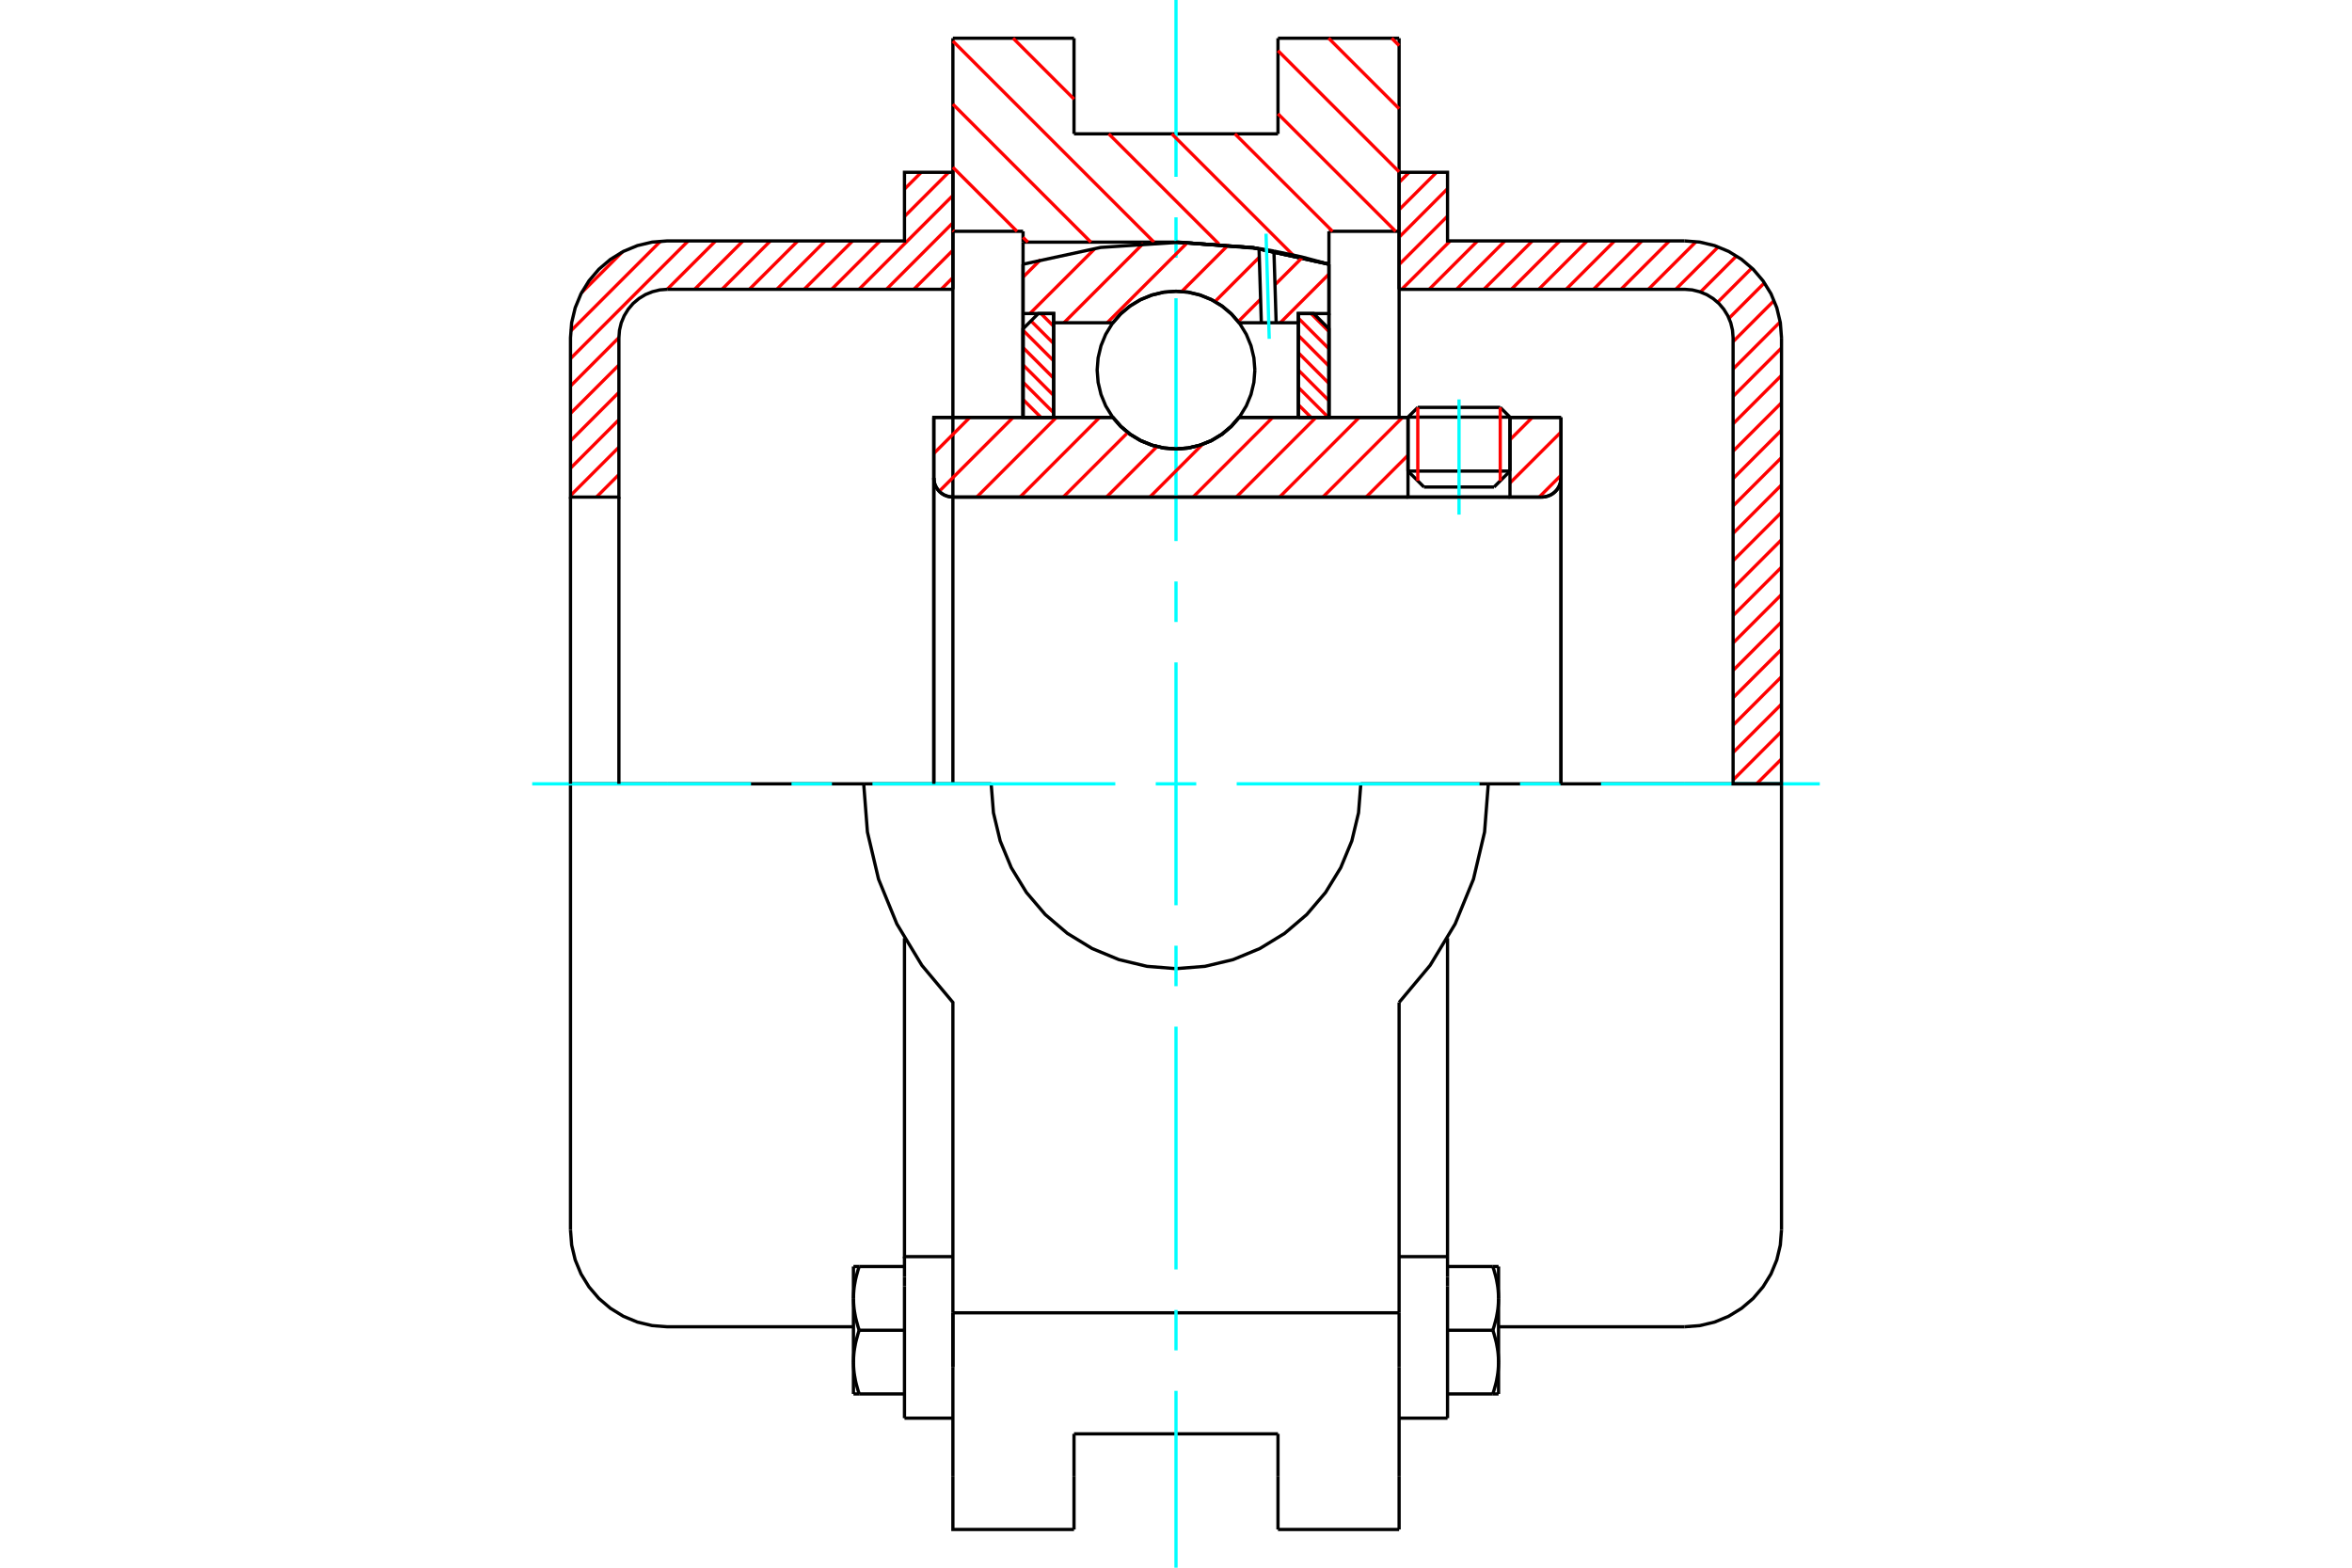 <?xml version="1.0" standalone="no"?>
<!DOCTYPE svg PUBLIC "-//W3C//DTD SVG 1.1//EN"
	"http://www.w3.org/Graphics/SVG/1.1/DTD/svg11.dtd">
<svg xmlns="http://www.w3.org/2000/svg" height="100%" width="100%" viewBox="0 0 36000 24000">
	<rect x="-1800" y="-1200" width="39600" height="26400" style="fill:#FFF"/>
	<g style="fill:none; fill-rule:evenodd" transform="matrix(1 0 0 1 0 0)">
		<g style="fill:none; stroke:#000; stroke-width:50; shape-rendering:geometricPrecision">
			<line x1="23112" y1="6386" x2="21551" y2="6386"/>
			<line x1="21701" y1="6237" x2="22963" y2="6237"/>
			<line x1="21551" y1="7212" x2="23112" y2="7212"/>
			<line x1="22868" y1="7456" x2="21795" y2="7456"/>
			<polyline points="23600,7610 23646,7606 23690,7595 23733,7578 23772,7554 23807,7524 23837,7489 23861,7450 23878,7408 23889,7363 23893,7317"/>
			<line x1="23893" y1="6390" x2="23893" y2="7317"/>
			<line x1="23112" y1="6390" x2="23893" y2="6390"/>
			<line x1="18966" y1="6390" x2="21551" y2="6390"/>
			<polyline points="17034,6390 17157,6530 17300,6650 17460,6746 17633,6816 17814,6859 18000,6873 18186,6859 18367,6816 18540,6746 18700,6650 18843,6530 18966,6390"/>
			<line x1="14293" y1="6390" x2="17034" y2="6390"/>
			<line x1="14293" y1="7317" x2="14293" y2="6390"/>
			<polyline points="14293,7317 14296,7363 14307,7408 14325,7450 14349,7489 14378,7524 14413,7554 14452,7578 14495,7595 14540,7606 14585,7610"/>
			<line x1="23600" y1="7610" x2="14585" y2="7610"/>
			<line x1="23893" y1="7317" x2="23893" y2="12000"/>
			<line x1="14293" y1="7317" x2="14293" y2="12000"/>
			<line x1="21701" y1="6237" x2="21551" y2="6386"/>
			<line x1="23112" y1="6386" x2="22963" y2="6237"/>
			<line x1="22868" y1="7456" x2="23112" y2="7212"/>
			<line x1="21551" y1="7212" x2="21795" y2="7456"/>
			<line x1="21551" y1="6386" x2="21551" y2="7212"/>
			<line x1="23112" y1="7212" x2="23112" y2="6386"/>
			<line x1="21415" y1="585" x2="21415" y2="3541"/>
			<line x1="19561" y1="585" x2="21415" y2="585"/>
			<line x1="19561" y1="2049" x2="19561" y2="585"/>
			<line x1="16439" y1="2049" x2="19561" y2="2049"/>
			<line x1="16439" y1="585" x2="16439" y2="2049"/>
			<line x1="14585" y1="585" x2="16439" y2="585"/>
			<line x1="14585" y1="3541" x2="14585" y2="585"/>
			<line x1="15659" y1="3541" x2="14585" y2="3541"/>
			<line x1="15659" y1="3707" x2="15659" y2="3541"/>
			<line x1="18000" y1="3707" x2="15659" y2="3707"/>
			<polyline points="20341,4045 19183,3792 18000,3707"/>
			<line x1="20341" y1="3541" x2="20341" y2="4045"/>
			<line x1="21415" y1="3541" x2="20341" y2="3541"/>
			<line x1="22780" y1="12000" x2="20829" y2="12000"/>
			<line x1="15171" y1="12000" x2="13220" y2="12000"/>
			<polyline points="15171,12000 15206,12443 15309,12874 15479,13284 15711,13663 15999,14001 16337,14289 16716,14521 17126,14691 17557,14794 18000,14829 18443,14794 18874,14691 19284,14521 19663,14289 20001,14001 20289,13663 20521,13284 20691,12874 20794,12443 20829,12000"/>
			<polyline points="13220,12000 13277,12738 13447,13459 13727,14144 14110,14778 14585,15346 14585,20098"/>
			<line x1="21415" y1="20098" x2="14585" y2="20098"/>
			<line x1="21415" y1="15346" x2="21415" y2="20098"/>
			<polyline points="21415,15346 21890,14778 22273,14144 22553,13459 22723,12738 22780,12000"/>
			<line x1="21415" y1="20927" x2="21415" y2="20098"/>
			<line x1="21415" y1="22605" x2="21415" y2="20927"/>
			<line x1="21415" y1="23415" x2="21415" y2="22605"/>
			<line x1="21415" y1="3541" x2="21415" y2="6390"/>
			<line x1="20341" y1="4045" x2="20341" y2="6389"/>
			<line x1="15659" y1="6390" x2="15659" y2="3707"/>
			<line x1="14585" y1="12000" x2="14585" y2="3541"/>
			<line x1="16439" y1="22605" x2="16439" y2="21951"/>
			<line x1="16439" y1="23415" x2="16439" y2="22605"/>
			<line x1="16439" y1="21951" x2="19561" y2="21951"/>
			<line x1="19561" y1="22605" x2="19561" y2="23415"/>
			<line x1="19561" y1="21951" x2="19561" y2="22605"/>
			<line x1="14585" y1="20927" x2="14585" y2="22605"/>
			<line x1="19561" y1="23415" x2="21415" y2="23415"/>
			<polyline points="14585,22605 14585,23415 16439,23415"/>
			<line x1="14585" y1="20927" x2="14585" y2="20098"/>
			<polyline points="20341,4045 19183,3792 18000,3707"/>
			<line x1="13844" y1="19691" x2="13844" y2="21711"/>
			<line x1="13844" y1="19546" x2="13844" y2="19691"/>
			<line x1="13844" y1="19238" x2="13844" y2="19546"/>
			<polyline points="13844,14362 13844,19238 14585,19238"/>
			<line x1="14585" y1="20098" x2="14585" y2="20927"/>
			<polyline points="13063,20852 13063,20866 13064,20879 13064,20893 13065,20906 13065,20919 13066,20933 13067,20946 13068,20959 13069,20973 13070,20986 13072,20999 13073,21013 13075,21026 13077,21040 13079,21053 13081,21067 13084,21080 13086,21094 13089,21108 13091,21122 13094,21136 13097,21150 13100,21164 13104,21178 13107,21192 13111,21206 13115,21221 13119,21235 13123,21250 13127,21264 13131,21279 13136,21294 13141,21309 13145,21325 13151,21340"/>
			<line x1="13063" y1="21340" x2="13063" y2="20852"/>
			<line x1="13151" y1="21340" x2="13063" y2="21340"/>
			<polyline points="13063,19877 13063,19890 13064,19904 13064,19917 13065,19930 13065,19944 13066,19957 13067,19970 13068,19984 13069,19997 13070,20010 13072,20024 13073,20037 13075,20051 13077,20064 13079,20078 13081,20091 13084,20105 13086,20119 13089,20132 13091,20146 13094,20160 13097,20174 13100,20188 13104,20202 13107,20216 13111,20231 13115,20245 13119,20259 13123,20274 13127,20289 13131,20304 13136,20319 13141,20334 13145,20349 13151,20365"/>
			<line x1="13063" y1="20852" x2="13063" y2="19877"/>
			<polyline points="13151,20365 13145,20380 13141,20395 13136,20410 13131,20425 13127,20440 13123,20455 13119,20470 13115,20484 13111,20499 13107,20513 13104,20527 13100,20541 13097,20555 13094,20569 13091,20583 13089,20597 13086,20611 13084,20624 13081,20638 13079,20651 13077,20665 13075,20678 13073,20692 13072,20705 13070,20719 13069,20732 13068,20745 13067,20759 13066,20772 13065,20785 13065,20799 13064,20812 13064,20826 13063,20839 13063,20852"/>
			<line x1="13063" y1="19389" x2="13151" y2="19389"/>
			<line x1="13063" y1="19877" x2="13063" y2="19389"/>
			<polyline points="13151,19389 13145,19404 13141,19420 13136,19435 13131,19450 13127,19465 13123,19479 13119,19494 13115,19508 13111,19523 13107,19537 13104,19551 13100,19566 13097,19580 13094,19593 13091,19607 13089,19621 13086,19635 13084,19649 13081,19662 13079,19676 13077,19689 13075,19703 13073,19716 13072,19730 13070,19743 13069,19756 13068,19770 13067,19783 13066,19797 13065,19810 13065,19823 13064,19837 13064,19850 13063,19863 13063,19877"/>
			<line x1="13844" y1="20365" x2="13151" y2="20365"/>
			<line x1="13844" y1="19389" x2="13151" y2="19389"/>
			<line x1="13844" y1="21340" x2="13151" y2="21340"/>
			<line x1="10215" y1="12000" x2="8732" y2="12000"/>
			<line x1="13220" y1="12000" x2="10215" y2="12000"/>
			<line x1="8732" y1="12000" x2="8732" y2="18829"/>
			<line x1="13844" y1="21711" x2="14585" y2="21711"/>
			<polyline points="8732,18829 8750,19061 8804,19288 8893,19503 9015,19701 9166,19878 9343,20029 9541,20151 9756,20240 9983,20294 10215,20312 13063,20312"/>
			<line x1="21415" y1="19238" x2="22156" y2="19238"/>
			<line x1="22156" y1="19546" x2="22156" y2="19238"/>
			<line x1="22156" y1="19691" x2="22156" y2="19546"/>
			<line x1="22156" y1="21711" x2="22156" y2="19691"/>
			<line x1="22156" y1="19238" x2="22156" y2="14362"/>
			<line x1="22849" y1="19389" x2="22937" y2="19389"/>
			<polyline points="22937,19877 22937,19863 22936,19850 22936,19837 22935,19823 22935,19810 22934,19797 22933,19783 22932,19770 22931,19756 22930,19743 22928,19730 22927,19716 22925,19703 22923,19689 22921,19676 22919,19662 22916,19649 22914,19635 22911,19621 22909,19607 22906,19593 22903,19580 22900,19566 22896,19551 22893,19537 22889,19523 22885,19508 22881,19494 22877,19479 22873,19465 22869,19450 22864,19435 22859,19420 22855,19404 22849,19389"/>
			<line x1="22937" y1="19389" x2="22937" y2="19877"/>
			<polyline points="22937,20852 22937,20839 22936,20826 22936,20812 22935,20799 22935,20785 22934,20772 22933,20759 22932,20745 22931,20732 22930,20719 22928,20705 22927,20692 22925,20678 22923,20665 22921,20651 22919,20638 22916,20624 22914,20611 22911,20597 22909,20583 22906,20569 22903,20555 22900,20541 22896,20527 22893,20513 22889,20499 22885,20484 22881,20470 22877,20455 22873,20440 22869,20425 22864,20410 22859,20395 22855,20380 22849,20365"/>
			<line x1="22937" y1="19877" x2="22937" y2="20852"/>
			<polyline points="22849,20365 22855,20349 22859,20334 22864,20319 22869,20304 22873,20289 22877,20274 22881,20259 22885,20245 22889,20231 22893,20216 22896,20202 22900,20188 22903,20174 22906,20160 22909,20146 22911,20132 22914,20119 22916,20105 22919,20091 22921,20078 22923,20064 22925,20051 22927,20037 22928,20024 22930,20010 22931,19997 22932,19984 22933,19970 22934,19957 22935,19944 22935,19930 22936,19917 22936,19904 22937,19890 22937,19877"/>
			<line x1="22937" y1="21340" x2="22849" y2="21340"/>
			<line x1="22937" y1="20852" x2="22937" y2="21340"/>
			<polyline points="22849,21340 22855,21325 22859,21309 22864,21294 22869,21279 22873,21264 22877,21250 22881,21235 22885,21221 22889,21206 22893,21192 22896,21178 22900,21164 22903,21150 22906,21136 22909,21122 22911,21108 22914,21094 22916,21080 22919,21067 22921,21053 22923,21040 22925,21026 22927,21013 22928,20999 22930,20986 22931,20973 22932,20959 22933,20946 22934,20933 22935,20919 22935,20906 22936,20893 22936,20879 22937,20866 22937,20852"/>
			<line x1="22156" y1="21340" x2="22849" y2="21340"/>
			<line x1="22156" y1="20365" x2="22849" y2="20365"/>
			<line x1="22156" y1="19389" x2="22849" y2="19389"/>
			<line x1="25785" y1="12000" x2="22780" y2="12000"/>
			<line x1="27268" y1="12000" x2="25785" y2="12000"/>
			<line x1="27268" y1="18829" x2="27268" y2="12000"/>
			<line x1="21415" y1="21711" x2="22156" y2="21711"/>
			<polyline points="25785,20312 26017,20294 26244,20240 26459,20151 26657,20029 26834,19878 26985,19701 27107,19503 27196,19288 27250,19061 27268,18829"/>
			<line x1="22937" y1="20312" x2="25785" y2="20312"/>
		</g>
		<g style="fill:none; stroke:#0FF; stroke-width:50; shape-rendering:geometricPrecision">
			<line x1="22332" y1="7878" x2="22332" y2="6115"/>
			<line x1="8146" y1="12000" x2="11495" y2="12000"/>
			<line x1="12115" y1="12000" x2="12734" y2="12000"/>
			<line x1="13354" y1="12000" x2="17071" y2="12000"/>
			<line x1="17690" y1="12000" x2="18310" y2="12000"/>
			<line x1="18929" y1="12000" x2="22646" y2="12000"/>
			<line x1="23266" y1="12000" x2="23885" y2="12000"/>
			<line x1="24505" y1="12000" x2="27854" y2="12000"/>
			<line x1="18000" y1="24000" x2="18000" y2="21293"/>
			<line x1="18000" y1="20673" x2="18000" y2="20054"/>
			<line x1="18000" y1="19434" x2="18000" y2="15717"/>
			<line x1="18000" y1="15098" x2="18000" y2="14478"/>
			<line x1="18000" y1="13859" x2="18000" y2="10141"/>
			<line x1="18000" y1="9522" x2="18000" y2="8902"/>
			<line x1="18000" y1="8283" x2="18000" y2="4566"/>
			<line x1="18000" y1="3946" x2="18000" y2="3327"/>
			<line x1="18000" y1="2707" x2="18000" y2="0"/>
		</g>
		<g style="fill:none; stroke:#F00; stroke-width:50; shape-rendering:geometricPrecision">
			<line x1="27268" y1="11619" x2="26887" y2="12000"/>
			<line x1="27268" y1="11199" x2="26527" y2="11941"/>
			<line x1="27268" y1="10780" x2="26527" y2="11521"/>
			<line x1="27268" y1="10360" x2="26527" y2="11102"/>
			<line x1="27268" y1="9941" x2="26527" y2="10682"/>
			<line x1="27268" y1="9521" x2="26527" y2="10263"/>
			<line x1="27268" y1="9102" x2="26527" y2="9843"/>
			<line x1="27268" y1="8683" x2="26527" y2="9424"/>
			<line x1="27268" y1="8263" x2="26527" y2="9005"/>
			<line x1="27268" y1="7844" x2="26527" y2="8585"/>
			<line x1="27268" y1="7424" x2="26527" y2="8166"/>
			<line x1="27268" y1="7005" x2="26527" y2="7746"/>
			<line x1="27268" y1="6585" x2="26527" y2="7327"/>
			<line x1="27268" y1="6166" x2="26527" y2="6907"/>
			<line x1="27268" y1="5747" x2="26527" y2="6488"/>
			<line x1="27268" y1="5327" x2="26527" y2="6069"/>
			<line x1="27248" y1="4928" x2="26527" y2="5649"/>
			<line x1="27154" y1="4602" x2="26527" y2="5230"/>
			<line x1="27006" y1="4331" x2="26464" y2="4873"/>
			<line x1="26814" y1="4103" x2="26290" y2="4628"/>
			<line x1="26580" y1="3918" x2="26028" y2="4470"/>
			<line x1="26299" y1="3780" x2="25649" y2="4429"/>
			<line x1="25961" y1="3699" x2="25230" y2="4429"/>
			<line x1="25552" y1="3688" x2="24811" y2="4429"/>
			<line x1="25133" y1="3688" x2="24391" y2="4429"/>
			<line x1="24713" y1="3688" x2="23972" y2="4429"/>
			<line x1="24294" y1="3688" x2="23552" y2="4429"/>
			<line x1="23874" y1="3688" x2="23133" y2="4429"/>
			<line x1="23455" y1="3688" x2="22713" y2="4429"/>
			<line x1="23035" y1="3688" x2="22294" y2="4429"/>
			<line x1="22616" y1="3688" x2="21875" y2="4429"/>
			<line x1="22197" y1="3688" x2="21455" y2="4429"/>
			<line x1="22156" y1="3309" x2="21415" y2="4050"/>
			<line x1="22156" y1="2889" x2="21415" y2="3631"/>
			<line x1="21988" y1="2638" x2="21415" y2="3211"/>
			<line x1="21569" y1="2638" x2="21415" y2="2792"/>
		</g>
		<g style="fill:none; stroke:#000; stroke-width:50; shape-rendering:geometricPrecision">
			<polyline points="21415,4429 21415,2638 22156,2638 22156,3688 25785,3688"/>
			<polyline points="27268,5171 27250,4939 27196,4712 27107,4497 26985,4299 26834,4122 26657,3971 26459,3849 26244,3760 26017,3706 25785,3688"/>
			<polyline points="27268,5171 27268,12000 26527,12000 26527,5171 26518,5055 26491,4942 26446,4834 26385,4735 26310,4646 26221,4571 26122,4510 26014,4466 25901,4438 25785,4429 21415,4429"/>
		</g>
		<g style="fill:none; stroke:#F00; stroke-width:50; shape-rendering:geometricPrecision">
			<line x1="14585" y1="4250" x2="14406" y2="4429"/>
			<line x1="14585" y1="3831" x2="13987" y2="4429"/>
			<line x1="14585" y1="3411" x2="13568" y2="4429"/>
			<line x1="14585" y1="2992" x2="13148" y2="4429"/>
			<line x1="14520" y1="2638" x2="13844" y2="3314"/>
			<line x1="13470" y1="3688" x2="12729" y2="4429"/>
			<line x1="14101" y1="2638" x2="13844" y2="2895"/>
			<line x1="13051" y1="3688" x2="12309" y2="4429"/>
			<line x1="9473" y1="7265" x2="9129" y2="7610"/>
			<line x1="12631" y1="3688" x2="11890" y2="4429"/>
			<line x1="9473" y1="6846" x2="8732" y2="7587"/>
			<line x1="12212" y1="3688" x2="11470" y2="4429"/>
			<line x1="9473" y1="6426" x2="8732" y2="7168"/>
			<line x1="11792" y1="3688" x2="11051" y2="4429"/>
			<line x1="9473" y1="6007" x2="8732" y2="6749"/>
			<line x1="11373" y1="3688" x2="10632" y2="4429"/>
			<line x1="9473" y1="5588" x2="8732" y2="6329"/>
			<line x1="10954" y1="3688" x2="10212" y2="4429"/>
			<line x1="9473" y1="5168" x2="8732" y2="5910"/>
			<line x1="10534" y1="3688" x2="8732" y2="5490"/>
			<line x1="10111" y1="3692" x2="8736" y2="5067"/>
			<line x1="9524" y1="3859" x2="8903" y2="4480"/>
		</g>
		<g style="fill:none; stroke:#000; stroke-width:50; shape-rendering:geometricPrecision">
			<polyline points="14585,4429 14585,2638 13844,2638 13844,3688 10215,3688 9983,3706 9756,3760 9541,3849 9343,3971 9166,4122 9015,4299 8893,4497 8804,4712 8750,4939 8732,5171 8732,7610 9473,7610 9473,5171"/>
			<polyline points="10215,4429 10099,4438 9986,4466 9878,4510 9779,4571 9690,4646 9615,4735 9554,4834 9509,4942 9482,5055 9473,5171"/>
			<line x1="10215" y1="4429" x2="14585" y2="4429"/>
			<line x1="8732" y1="12000" x2="8732" y2="7610"/>
			<line x1="9473" y1="7610" x2="9473" y2="12000"/>
		</g>
		<g style="fill:none; stroke:#F00; stroke-width:50; shape-rendering:geometricPrecision">
			<line x1="21302" y1="585" x2="21415" y2="698"/>
			<line x1="20336" y1="585" x2="21415" y2="1664"/>
			<line x1="19561" y1="776" x2="21415" y2="2630"/>
			<line x1="19561" y1="1742" x2="21361" y2="3541"/>
			<line x1="18902" y1="2049" x2="20395" y2="3541"/>
			<line x1="17936" y1="2049" x2="19792" y2="3905"/>
			<line x1="15507" y1="585" x2="16439" y2="1517"/>
			<line x1="16971" y1="2049" x2="18659" y2="3737"/>
			<line x1="14585" y1="629" x2="17663" y2="3707"/>
			<line x1="14585" y1="1595" x2="16697" y2="3707"/>
			<line x1="14585" y1="2561" x2="15566" y2="3541"/>
			<line x1="15659" y1="3634" x2="15732" y2="3707"/>
			<line x1="14585" y1="3527" x2="14600" y2="3541"/>
		</g>
		<g style="fill:none; stroke:#000; stroke-width:50; shape-rendering:geometricPrecision">
			<polyline points="20341,4045 19183,3792 18000,3707"/>
		</g>
		<g style="fill:none; stroke:#F00; stroke-width:50; shape-rendering:geometricPrecision">
			<line x1="22963" y1="6237" x2="22963" y2="7362"/>
			<line x1="21701" y1="7362" x2="21701" y2="6237"/>
			<line x1="15659" y1="6381" x2="15668" y2="6390"/>
			<line x1="15659" y1="6116" x2="15933" y2="6390"/>
			<line x1="15659" y1="5851" x2="16127" y2="6319"/>
			<line x1="15659" y1="5586" x2="16127" y2="6054"/>
			<line x1="15659" y1="5321" x2="16127" y2="5789"/>
			<line x1="15659" y1="5056" x2="16127" y2="5524"/>
			<line x1="15780" y1="4913" x2="16127" y2="5259"/>
			<line x1="15933" y1="4800" x2="16127" y2="4995"/>
		</g>
		<g style="fill:none; stroke:#000; stroke-width:50; shape-rendering:geometricPrecision">
			<polyline points="16127,6390 16127,4800 15893,4800 15659,5034 15659,6390 16127,6390"/>
		</g>
		<g style="fill:none; stroke:#F00; stroke-width:50; shape-rendering:geometricPrecision">
			<line x1="20067" y1="4800" x2="20341" y2="5075"/>
			<line x1="19873" y1="4871" x2="20341" y2="5340"/>
			<line x1="19873" y1="5136" x2="20341" y2="5605"/>
			<line x1="19873" y1="5401" x2="20341" y2="5870"/>
			<line x1="19873" y1="5666" x2="20341" y2="6134"/>
			<line x1="19873" y1="5931" x2="20332" y2="6390"/>
			<line x1="19873" y1="6196" x2="20067" y2="6390"/>
		</g>
		<g style="fill:none; stroke:#000; stroke-width:50; shape-rendering:geometricPrecision">
			<polyline points="19873,6390 19873,4800 20107,4800 20341,5034 20341,6390 19873,6390"/>
			<polyline points="19207,5666 19192,5477 19148,5293 19076,5118 18977,4956 18854,4812 18710,4689 18548,4590 18373,4518 18189,4473 18000,4459 17811,4473 17627,4518 17452,4590 17290,4689 17146,4812 17023,4956 16924,5118 16852,5293 16808,5477 16793,5666 16808,5855 16852,6039 16924,6214 17023,6375 17146,6520 17290,6643 17452,6742 17627,6814 17811,6858 18000,6873 18189,6858 18373,6814 18548,6742 18710,6643 18854,6520 18977,6375 19076,6214 19148,6039 19192,5855 19207,5666"/>
		</g>
		<g style="fill:none; stroke:#F00; stroke-width:50; shape-rendering:geometricPrecision">
			<line x1="20341" y1="4196" x2="19596" y2="4941"/>
			<line x1="19936" y1="3939" x2="19515" y2="4360"/>
			<line x1="19295" y1="4580" x2="18952" y2="4924"/>
			<line x1="19275" y1="3938" x2="18596" y2="4617"/>
			<line x1="18803" y1="3748" x2="18089" y2="4462"/>
			<line x1="18178" y1="3711" x2="16947" y2="4941"/>
			<line x1="17500" y1="3726" x2="16285" y2="4941"/>
			<line x1="16762" y1="3803" x2="15764" y2="4800"/>
			<line x1="15927" y1="3975" x2="15659" y2="4243"/>
		</g>
		<g style="fill:none; stroke:#000; stroke-width:50; shape-rendering:geometricPrecision">
			<polyline points="15659,6390 15659,4800 15659,4045"/>
			<polyline points="19271,3805 18060,3708 16847,3788 15659,4045"/>
			<polyline points="19499,3844 19386,3824 19271,3805"/>
			<polyline points="20341,4045 19923,3933 19499,3844"/>
			<polyline points="20341,4045 20341,4800 19873,4800 19873,4941 19873,6390"/>
			<polyline points="19873,4941 19533,4941 19306,4941 18966,4941 18843,4801 18700,4682 18540,4586 18367,4516 18186,4473 18000,4459 17814,4473 17633,4516 17460,4586 17300,4682 17157,4801 17034,4941 16127,4941 16127,6390"/>
			<polyline points="16127,4941 16127,4800 15659,4800"/>
			<line x1="20341" y1="4800" x2="20341" y2="6390"/>
		</g>
		<g style="fill:none; stroke:#0FF; stroke-width:50; shape-rendering:geometricPrecision">
			<line x1="19427" y1="5187" x2="19378" y2="3578"/>
		</g>
		<g style="fill:none; stroke:#000; stroke-width:50; shape-rendering:geometricPrecision">
			<line x1="19306" y1="4941" x2="19271" y2="3805"/>
			<line x1="19533" y1="4941" x2="19499" y2="3844"/>
		</g>
		<g style="fill:none; stroke:#F00; stroke-width:50; shape-rendering:geometricPrecision">
			<line x1="23893" y1="7276" x2="23559" y2="7610"/>
			<line x1="23893" y1="6614" x2="23112" y2="7394"/>
			<line x1="23454" y1="6390" x2="23112" y2="6732"/>
			<line x1="21551" y1="6969" x2="20910" y2="7610"/>
			<line x1="21467" y1="6390" x2="20248" y2="7610"/>
			<line x1="20805" y1="6390" x2="19585" y2="7610"/>
			<line x1="20143" y1="6390" x2="18923" y2="7610"/>
			<line x1="19480" y1="6390" x2="18261" y2="7610"/>
			<line x1="18406" y1="6802" x2="17599" y2="7610"/>
			<line x1="17709" y1="6837" x2="16936" y2="7610"/>
			<line x1="17263" y1="6621" x2="16274" y2="7610"/>
			<line x1="16831" y1="6390" x2="15612" y2="7610"/>
			<line x1="16169" y1="6390" x2="14950" y2="7610"/>
			<line x1="15507" y1="6390" x2="14376" y2="7521"/>
			<line x1="14845" y1="6390" x2="14293" y2="6942"/>
		</g>
		<g style="fill:none; stroke:#000; stroke-width:50; shape-rendering:geometricPrecision">
			<line x1="23893" y1="12000" x2="23893" y2="6390"/>
			<polyline points="23600,7610 23646,7606 23690,7595 23733,7578 23772,7554 23807,7524 23837,7489 23861,7450 23878,7408 23889,7363 23893,7317"/>
			<polyline points="23600,7610 23112,7610 23112,6390"/>
			<polyline points="23112,7610 21551,7610 21551,6390"/>
			<line x1="21551" y1="7610" x2="14585" y2="7610"/>
			<polyline points="14293,7317 14296,7363 14307,7408 14325,7450 14349,7489 14378,7524 14413,7554 14452,7578 14495,7595 14540,7606 14585,7610"/>
			<polyline points="14293,7317 14293,6390 14761,6390 17034,6390 17157,6530 17300,6650 17460,6746 17633,6816 17814,6859 18000,6873 18186,6859 18367,6816 18540,6746 18700,6650 18843,6530 18966,6390 21551,6390"/>
			<line x1="23112" y1="6390" x2="23893" y2="6390"/>
			<line x1="14293" y1="12000" x2="14293" y2="7317"/>
		</g>
	</g>
</svg>
